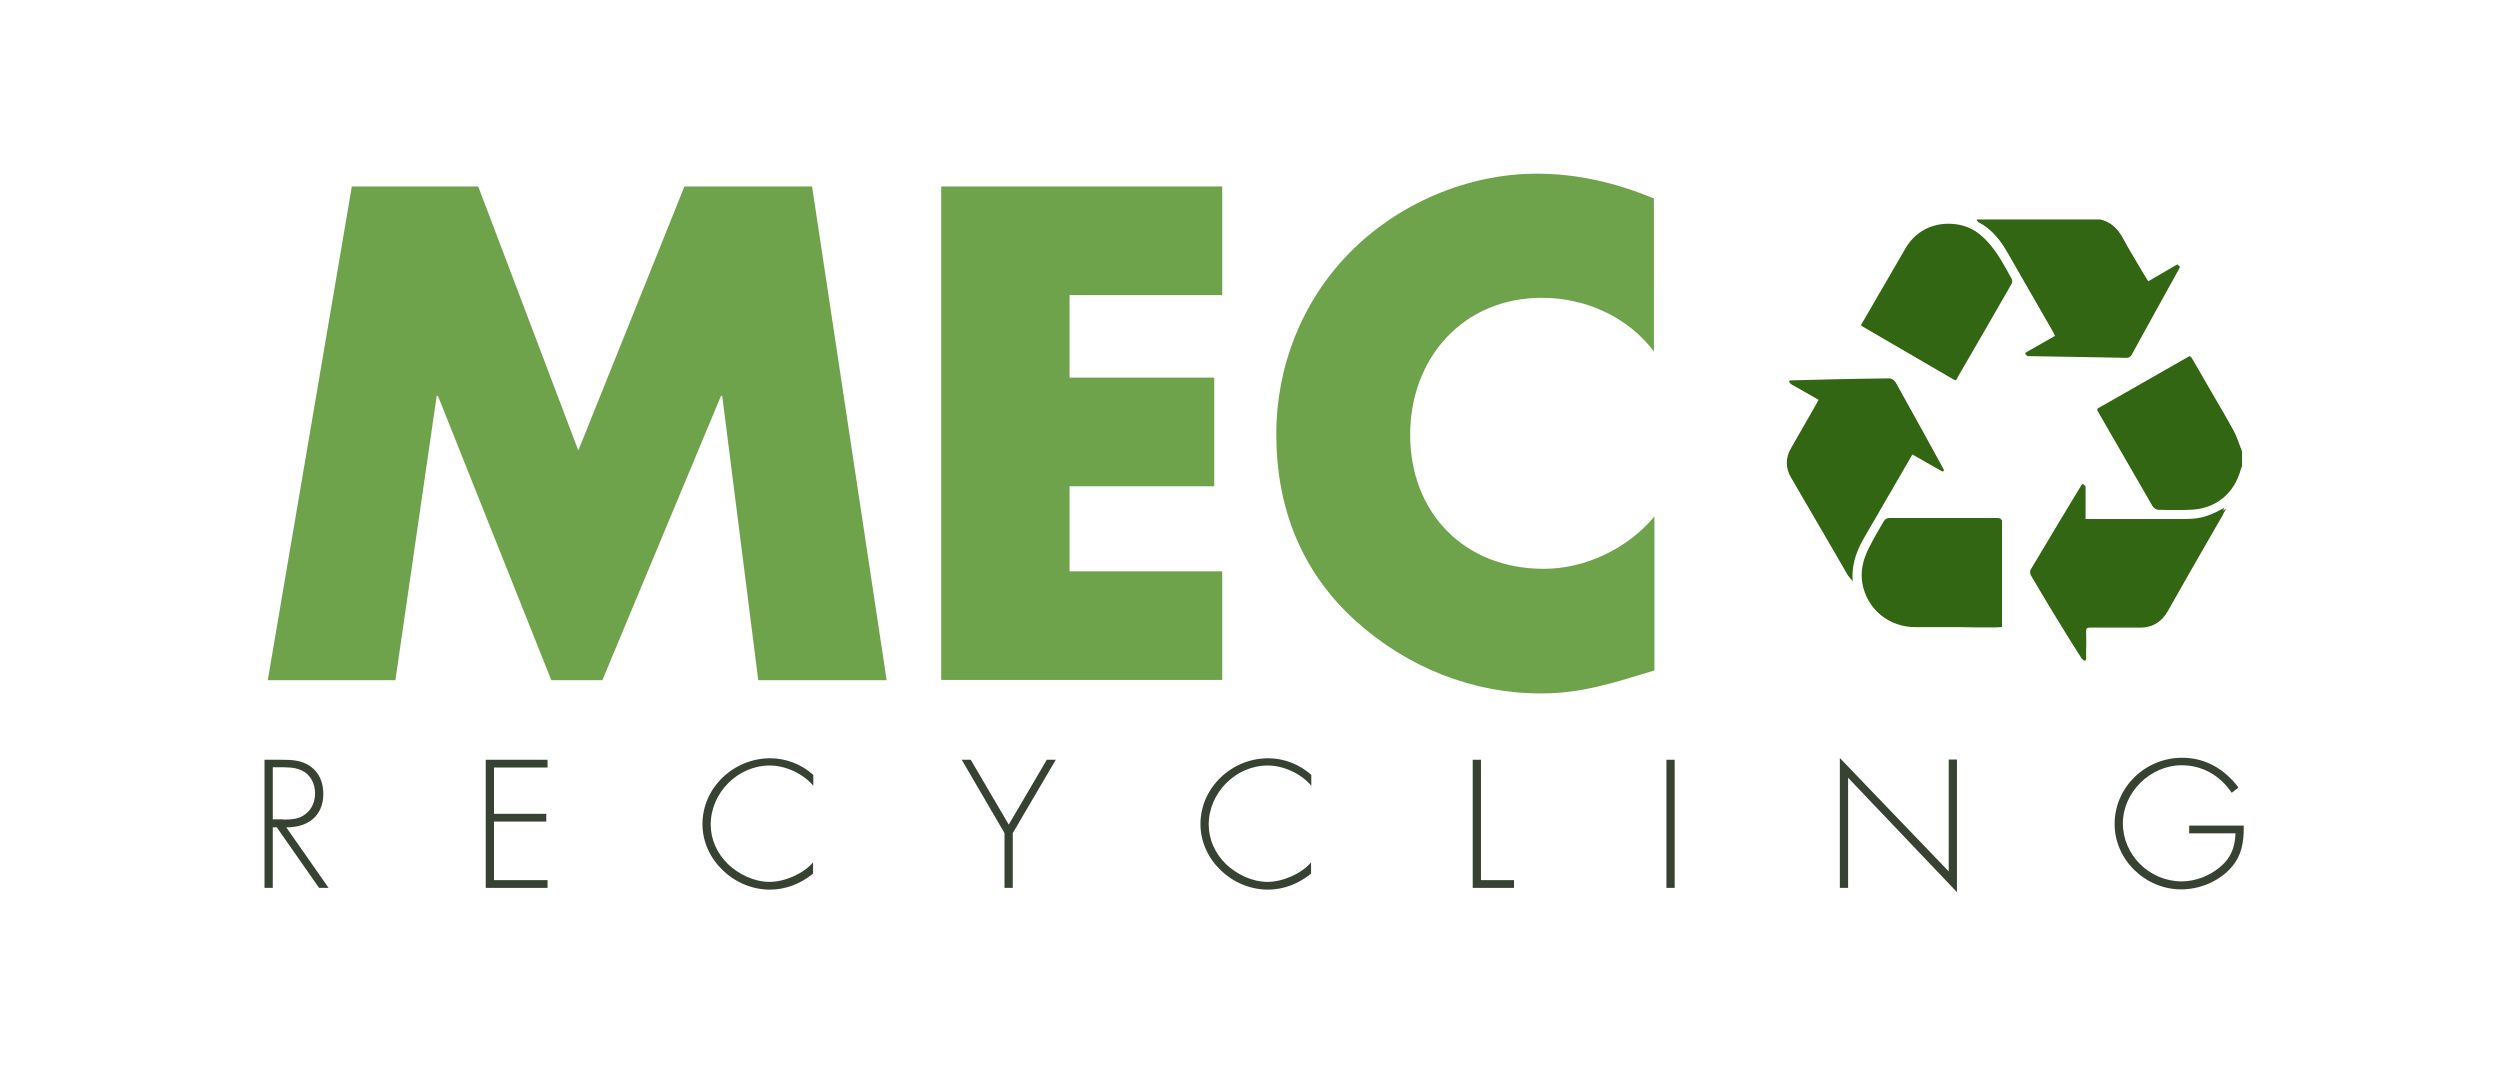 <svg xmlns="http://www.w3.org/2000/svg" xmlns:xlink="http://www.w3.org/1999/xlink" id="Layer_1" x="0px" y="0px" viewBox="0 0 999 425.6" style="enable-background:new 0 0 999 425.6;" xml:space="preserve"><style type="text/css">	.st0{fill-rule:evenodd;clip-rule:evenodd;fill:#336612;}	.st1{fill:#6EA34B;}	.st2{fill:#384232;}</style><g>	<g>		<g>			<path class="st0" d="M849.2,142.5c-2.9-0.1-6.6-0.1-10.4-0.2c-11.7-0.2-24.9-0.4-28.8-0.5c-0.4,0-0.7-0.1-0.7-0.4    c-0.1-0.2,0.1-0.5,0.5-0.7l11.4-6.5c-0.1-0.1-0.1-0.3-0.2-0.4c-0.2-0.4-0.4-0.8-0.6-1.2c-1.8-3.1-3.6-6.3-5.4-9.4    c-4.1-7.1-8.3-14.4-12.4-21.6c-2.7-4.8-6.3-10.2-12.7-13.4l0.1-0.5h49.2l0,0c3.8,0.8,6.6,3.1,8.9,7.5c2.1,3.9,4.4,7.7,6.6,11.4    c0.9,1.5,1.8,3.1,2.8,4.6c0.2,0.3,0.4,0.7,0.6,1c0.1,0.1,0.1,0.2,0.2,0.3l11.3-6.6c0.2-0.1,0.4-0.2,0.5-0.2    c0.2,0,0.3,0.1,0.4,0.2c0.1,0.2,0.1,0.4-0.1,0.8c-2.6,4.7-14.2,25.6-19,34.4C850.9,142,850.4,142.5,849.2,142.5L849.2,142.5z"></path>		</g>		<g>			<path class="st0" d="M869.4,203.3c-2.5,0-5,0-7.4-0.1c-0.6,0-1.5-0.4-1.8-0.9c-6.7-11.6-13.5-23.4-20.1-34.8l-2-3.5    c-0.1-0.1-0.1-0.2,0-0.3c0-0.1,0-0.1,0-0.2v-0.2l37-21.1l2,3.4c1.4,2.4,2.7,4.7,4.1,7.1c1,1.7,2,3.5,3,5.2    c2.6,4.4,5.3,9,7.8,13.6c1,1.8,1.7,3.8,2.4,5.7c0.3,0.9,0.7,1.8,1,2.6l0,0v5.9l0,0c-0.1,0.4-0.2,0.7-0.4,1.1    c-0.2,0.8-0.5,1.6-0.8,2.4c-3.1,8.5-10.4,13.7-19.6,13.9C873,203.3,871.3,203.3,869.4,203.3z"></path>		</g>		<g>			<path class="st0" d="M739.4,231.1c-0.2-0.3-0.3-0.5-0.5-0.6c-0.2-0.3-0.4-0.5-0.6-0.8c-2.4-4.2-4.9-8.4-7.3-12.6    c-5-8.6-10.1-17.4-15.2-26.1c-2.4-4-2.4-8,0-12.1c2.6-4.5,5.1-8.9,7.8-13.6c1.1-1.9,2.2-3.8,3.2-5.7l-11.4-6.5    c-0.4-0.2-0.5-0.5-0.5-0.7c0.1-0.2,0.3-0.4,0.7-0.4c5.1-0.2,27.7-0.7,39.3-0.8c0.8,0,1.7,0.5,2.1,1.1    c5.8,10.4,16.7,30.1,19.1,34.6c0.2,0.3,0.2,0.6,0.1,0.8c-0.1,0.1-0.2,0.2-0.4,0.2c-0.2,0-0.3-0.1-0.5-0.2l-11.6-6.6l-1.7,2.9    c-1.5,2.6-2.9,5.1-4.4,7.6c-1.3,2.3-2.6,4.6-4,6.9c-2.9,5-5.8,10.1-8.8,15.2c-2.7,4.6-5.4,10.2-5,17.3l0.1,0.9L739.4,231.1z"></path>		</g>		<g>			<path class="st0" d="M832.4,263.5c-0.2,0-0.4-0.1-0.6-0.4c-1.9-2.9-7.8-12.4-11-17.7l-1.7-2.8c-2.5-4.1-5-8.4-7.5-12.6    c-0.4-0.6-0.5-1.7-0.2-2.3c6-10.1,17.6-29.4,20.3-33.8c0.2-0.3,0.4-0.5,0.6-0.5c0.1,0,0.5,0.1,0.5,0.8v13.2c0,0,19.4,0,22.8,0    c4.9,0,9.9,0,14.8,0l0.8,0c6.6,0,9.8-0.2,16.9-4.1l0.8-0.5l-0.4,0.8c-0.1,0.3-0.3,0.5-0.4,0.7c-0.2,0.4-0.4,0.8-0.6,1.2    c-2.2,3.8-4.3,7.5-6.5,11.3c-5.1,8.8-10.3,18-15.4,27c-2.5,4.3-6.1,6.5-11,6.5l-0.1,0c-1.6,0-3.3,0-5.3,0c-1.2,0-2.4,0-3.6,0    c-1.2,0-2.4,0-3.6,0c-2.9,0-5.2,0-7.2,0l-0.1,0c-0.7,0-1.1,0.1-1.3,0.3c-0.2,0.2-0.3,0.6-0.3,1.3c0.1,2.9,0.1,5.8,0,8.6    c0,0.8,0,1.6,0,2.4C832.9,263.4,832.6,263.5,832.4,263.5z"></path>		</g>		<g>			<path class="st0" d="M777.6,250.1c-4.8,0-8.9,0-12.7,0c-10.6,0-18.9-6.9-20.7-17c-0.8-4.6,0.1-9.3,2.7-14.3    c1.7-3.4,3.6-6.7,5.9-10.6c0.4-0.7,1.3-1.2,2-1.2c9.6,0,19,0,26.2,0c4.2,0,8.3,0,12.5,0l4.9,0c0.2,0,0.3,0,0.5,0.1    c0.1,0,0.2,0,0.4,0.1l0.2,0V250l-0.3,0c-0.2,0-0.4,0-0.6,0c-0.4,0-0.8,0.1-1.2,0.1c-2.9,0-5.7,0-8.6,0    C785.1,250.1,781.4,250.1,777.6,250.1z"></path>		</g>		<g>			<path class="st0" d="M743.6,129.9l0.6-1c0.3-0.5,0.6-1,0.9-1.5c1.7-2.9,3.4-5.9,5.1-8.8c3.7-6.3,7.5-12.9,11.2-19.3    c3.6-6.3,9.9-9.9,17.2-9.9c4.1,0,8,1.1,11,3.2c2.4,1.6,4.7,4,6.8,6.9c2,2.7,3.7,5.7,5.3,8.6c0.5,0.9,1,1.8,1.5,2.7    c0.3,0.5,0.4,1.5,0.1,2c-6.9,12.1-14,24.3-20.9,36.2l-1.1,2c-0.1,0.1-0.2,0.2-0.3,0.3c-0.1,0-0.1,0.1-0.2,0.1l-0.1,0.1    L743.6,129.9z"></path>		</g>	</g>	<g>		<g>			<path class="st0" d="M849.7,143c-2.9-0.1-6.6-0.1-10.4-0.2c-11.7-0.2-24.9-0.4-28.8-0.5c-0.4,0-0.7-0.1-0.7-0.4    c-0.1-0.2,0.1-0.5,0.5-0.7l11.4-6.5c-0.1-0.1-0.1-0.3-0.2-0.4c-0.2-0.4-0.4-0.8-0.6-1.2c-1.8-3.1-3.6-6.3-5.4-9.4    c-4.1-7.1-8.3-14.4-12.4-21.6c-2.7-4.8-6.3-10.2-12.7-13.4l0.1-0.5h49.2l0,0c3.8,0.8,6.6,3.1,8.9,7.5c2.1,3.9,4.4,7.7,6.6,11.4    c0.9,1.5,1.8,3.1,2.8,4.6c0.2,0.3,0.4,0.7,0.6,1c0.1,0.1,0.1,0.2,0.2,0.3l11.3-6.6c0.2-0.1,0.4-0.2,0.5-0.2    c0.2,0,0.3,0.1,0.4,0.2c0.1,0.2,0.1,0.4-0.1,0.8c-2.6,4.7-14.2,25.6-19,34.4C851.4,142.5,850.9,143,849.7,143L849.7,143z"></path>		</g>		<g>			<path class="st0" d="M869.9,203.8c-2.5,0-5,0-7.4-0.1c-0.6,0-1.5-0.4-1.8-0.9c-6.7-11.6-13.5-23.4-20.1-34.8l-2-3.5    c-0.1-0.1-0.1-0.2,0-0.3c0-0.1,0-0.1,0-0.2v-0.2l37-21.1l2,3.4c1.4,2.4,2.7,4.7,4.1,7.1c1,1.7,2,3.5,3,5.2    c2.6,4.4,5.3,9,7.8,13.6c1,1.8,1.7,3.8,2.4,5.7c0.3,0.9,0.7,1.8,1,2.6l0,0v5.9l0,0c-0.1,0.4-0.2,0.7-0.4,1.1    c-0.2,0.8-0.5,1.6-0.8,2.5c-3.1,8.5-10.4,13.7-19.6,13.9C873.5,203.8,871.8,203.8,869.9,203.8z"></path>		</g>		<g>			<path class="st0" d="M739.9,231.6c-0.2-0.3-0.3-0.5-0.5-0.6c-0.2-0.3-0.4-0.5-0.6-0.8c-2.4-4.2-4.9-8.4-7.3-12.6    c-5-8.6-10.1-17.4-15.2-26.1c-2.4-4-2.4-8,0-12.1c2.6-4.5,5.1-8.9,7.8-13.6c1.1-1.9,2.2-3.8,3.2-5.7l-11.4-6.5    c-0.4-0.2-0.5-0.5-0.5-0.7c0.1-0.2,0.3-0.4,0.7-0.4c5.1-0.2,27.7-0.7,39.3-0.8c0.8,0,1.7,0.5,2.1,1.1    c5.8,10.4,16.7,30.1,19.1,34.6c0.2,0.3,0.2,0.6,0.1,0.8c-0.1,0.1-0.2,0.2-0.4,0.2c-0.2,0-0.3-0.1-0.5-0.2l-11.6-6.6l-1.7,2.9    c-1.5,2.6-2.9,5.1-4.4,7.6c-1.3,2.3-2.6,4.6-4,6.9c-2.9,5-5.8,10.1-8.8,15.2c-2.7,4.6-5.4,10.2-5,17.3l0.1,0.9L739.9,231.6z"></path>		</g>		<g>			<path class="st0" d="M833,264c-0.2,0-0.4-0.1-0.6-0.4c-1.9-2.9-7.8-12.4-11-17.7l-1.7-2.8c-2.5-4.1-5-8.4-7.5-12.6    c-0.4-0.6-0.5-1.7-0.2-2.3c6-10.1,17.6-29.4,20.3-33.8c0.2-0.3,0.4-0.5,0.6-0.5c0.1,0,0.5,0.1,0.5,0.8v13.2c0,0,19.4,0,22.8,0    c4.9,0,9.9,0,14.8,0l0.8,0c6.6,0,9.8-0.2,16.9-4.1l0.8-0.5l-0.4,0.8c-0.1,0.3-0.3,0.5-0.4,0.7c-0.2,0.4-0.4,0.8-0.6,1.2    c-2.2,3.8-4.3,7.5-6.5,11.3c-5.1,8.8-10.3,18-15.4,27c-2.5,4.3-6.1,6.5-11,6.5l-0.1,0c-1.6,0-3.3,0-5.4,0c-1.2,0-2.4,0-3.6,0    c-1.2,0-2.4,0-3.6,0c-2.9,0-5.2,0-7.2,0l-0.1,0c-0.7,0-1.1,0.1-1.3,0.3c-0.2,0.2-0.3,0.6-0.3,1.3c0.1,2.9,0.1,5.8,0,8.6    c0,0.8,0,1.6,0,2.4C833.5,264,833.1,264,833,264z"></path>		</g>		<g>			<path class="st0" d="M778.1,250.6c-4.8,0-8.9,0-12.7,0c-10.6,0-18.9-6.9-20.7-17c-0.8-4.6,0.1-9.3,2.7-14.3    c1.7-3.4,3.6-6.7,5.9-10.6c0.4-0.7,1.3-1.2,2-1.2c9.6,0,19,0,26.2,0c4.2,0,8.3,0,12.5,0l4.9,0c0.2,0,0.3,0,0.5,0.1    c0.1,0,0.2,0,0.4,0.1l0.2,0v42.9l-0.3,0c-0.2,0-0.4,0-0.6,0c-0.4,0-0.8,0.1-1.2,0.1c-2.9,0-5.7,0-8.6,0    C785.7,250.6,781.9,250.6,778.1,250.6z"></path>		</g>		<g>			<path class="st0" d="M744.2,130.4l0.6-1c0.3-0.5,0.6-1,0.9-1.5c1.7-2.9,3.4-5.9,5.1-8.8c3.7-6.3,7.5-12.9,11.2-19.3    c3.6-6.3,9.9-9.9,17.2-9.9c4.1,0,8,1.1,11,3.2c2.4,1.6,4.7,4,6.8,6.9c2,2.7,3.7,5.7,5.3,8.6c0.5,0.9,1,1.8,1.5,2.7    c0.3,0.5,0.4,1.5,0.1,2c-6.9,12.1-14,24.3-20.9,36.2l-1.1,2c-0.1,0.1-0.2,0.2-0.3,0.3c-0.1,0-0.1,0.1-0.2,0.1l-0.1,0.1    L744.2,130.4z"></path>		</g>	</g></g><g>	<path class="st1" d="M140.6,74.5h50.5l40,105.5l42.4-105.5h51l29.8,197.3h-51.3l-14.4-113.6h-0.5l-47.4,113.6h-20.4l-45.3-113.6  h-0.5l-16.5,113.6h-51L140.6,74.5z"></path>	<path class="st1" d="M427.4,117.9v33h57.8v43.4h-57.8v34h61v43.4H376.1V74.5h112.3v43.4H427.4z"></path>	<path class="st1" d="M661.1,140.7c-10.5-14.1-27.5-21.7-45-21.7c-31.4,0-52.6,24.1-52.6,54.7c0,31.1,21.5,53.6,53.4,53.6  c16.7,0,33.5-8.1,44.2-20.9v61.5c-17,5.2-29.3,9.2-45.3,9.2c-27.5,0-53.6-10.5-74.1-29c-21.7-19.6-31.7-45.3-31.7-74.6  c0-27,10.2-52.9,29-72.2c19.4-19.9,47.4-31.9,75.1-31.9c16.5,0,31.7,3.7,46.8,9.9V140.7z"></path></g><g>	<path class="st2" d="M131.3,354.8h-3.8l-16.9-24.2H109v24.2h-3.3v-51.2h6.5c4.2,0,8.3,0.1,11.8,2.6c3.7,2.6,5.2,6.7,5.2,11  c0,8.9-6.2,13.5-14.8,13.4L131.3,354.8z M113.2,327.5c3.2,0,6.5-0.1,9.1-2.4c2.5-2,3.6-5,3.6-8.1c0-3.8-1.8-7.6-5.5-9.2  c-2.7-1.3-6.2-1.2-9.3-1.2H109v20.8H113.2z"></path>	<path class="st2" d="M197.4,306.6v18.6h20.9v3.1h-20.9v23.4h21.4v3.1h-24.7v-51.2h24.7v3.1H197.4z"></path>	<path class="st2" d="M325,314c-4-4.8-11-8.1-17.4-8.1c-12.9,0-23.6,11-23.6,23.6c0,6,2.6,11.6,6.9,15.8c4.3,4.1,10.5,7.1,16.6,7.1  c6,0,13.5-3.2,17.4-7.8v4.5c-4.9,4-10.9,6.4-17.2,6.4c-14.4,0-27-11.9-27-26.2c0-14.5,12.4-26.3,27.1-26.3c6.2,0,12.6,2.4,17.2,6.7  V314z"></path>	<path class="st2" d="M384.3,303.6h3.6l15.2,25.9l15.2-25.9h3.6l-17.2,29.3v21.9h-3.3v-21.9L384.3,303.6z"></path>	<path class="st2" d="M524,314c-4-4.8-11-8.1-17.4-8.1c-12.9,0-23.6,11-23.6,23.6c0,6,2.6,11.6,6.9,15.8c4.3,4.1,10.5,7.1,16.6,7.1  c6,0,13.5-3.2,17.4-7.8v4.5c-4.9,4-10.9,6.4-17.2,6.4c-14.4,0-27-11.9-27-26.2c0-14.5,12.4-26.3,27.1-26.3c6.2,0,12.6,2.4,17.2,6.7  V314z"></path>	<path class="st2" d="M591.8,351.7H605v3.1h-16.5v-51.2h3.3V351.7z"></path>	<path class="st2" d="M669.2,354.8h-3.3v-51.2h3.3V354.8z"></path>	<path class="st2" d="M782,356.5l-43.5-45.7v44h-3.3v-51.9l43.5,45.3v-44.7h3.3V356.5z"></path>	<path class="st2" d="M896.6,330.1c0.1,6.4-0.8,12.1-5.4,17c-4.9,5.3-12.4,8.3-19.6,8.3c-14.4,0-26.6-11.9-26.6-26.1  c0-14.7,12.2-26.5,27-26.5c9.4,0,17,4.6,22.5,11.9l-2.7,2.1c-4.6-6.8-11.6-11-20-11c-12.6,0-23.5,10.9-23.5,23.2  c0,12.6,10.6,23.2,23.5,23.2c5.6,0,11-2.2,15.2-5.6c4.5-3.7,6.1-8,6.3-13.6h-18.5v-3.1H896.6z"></path></g></svg>
